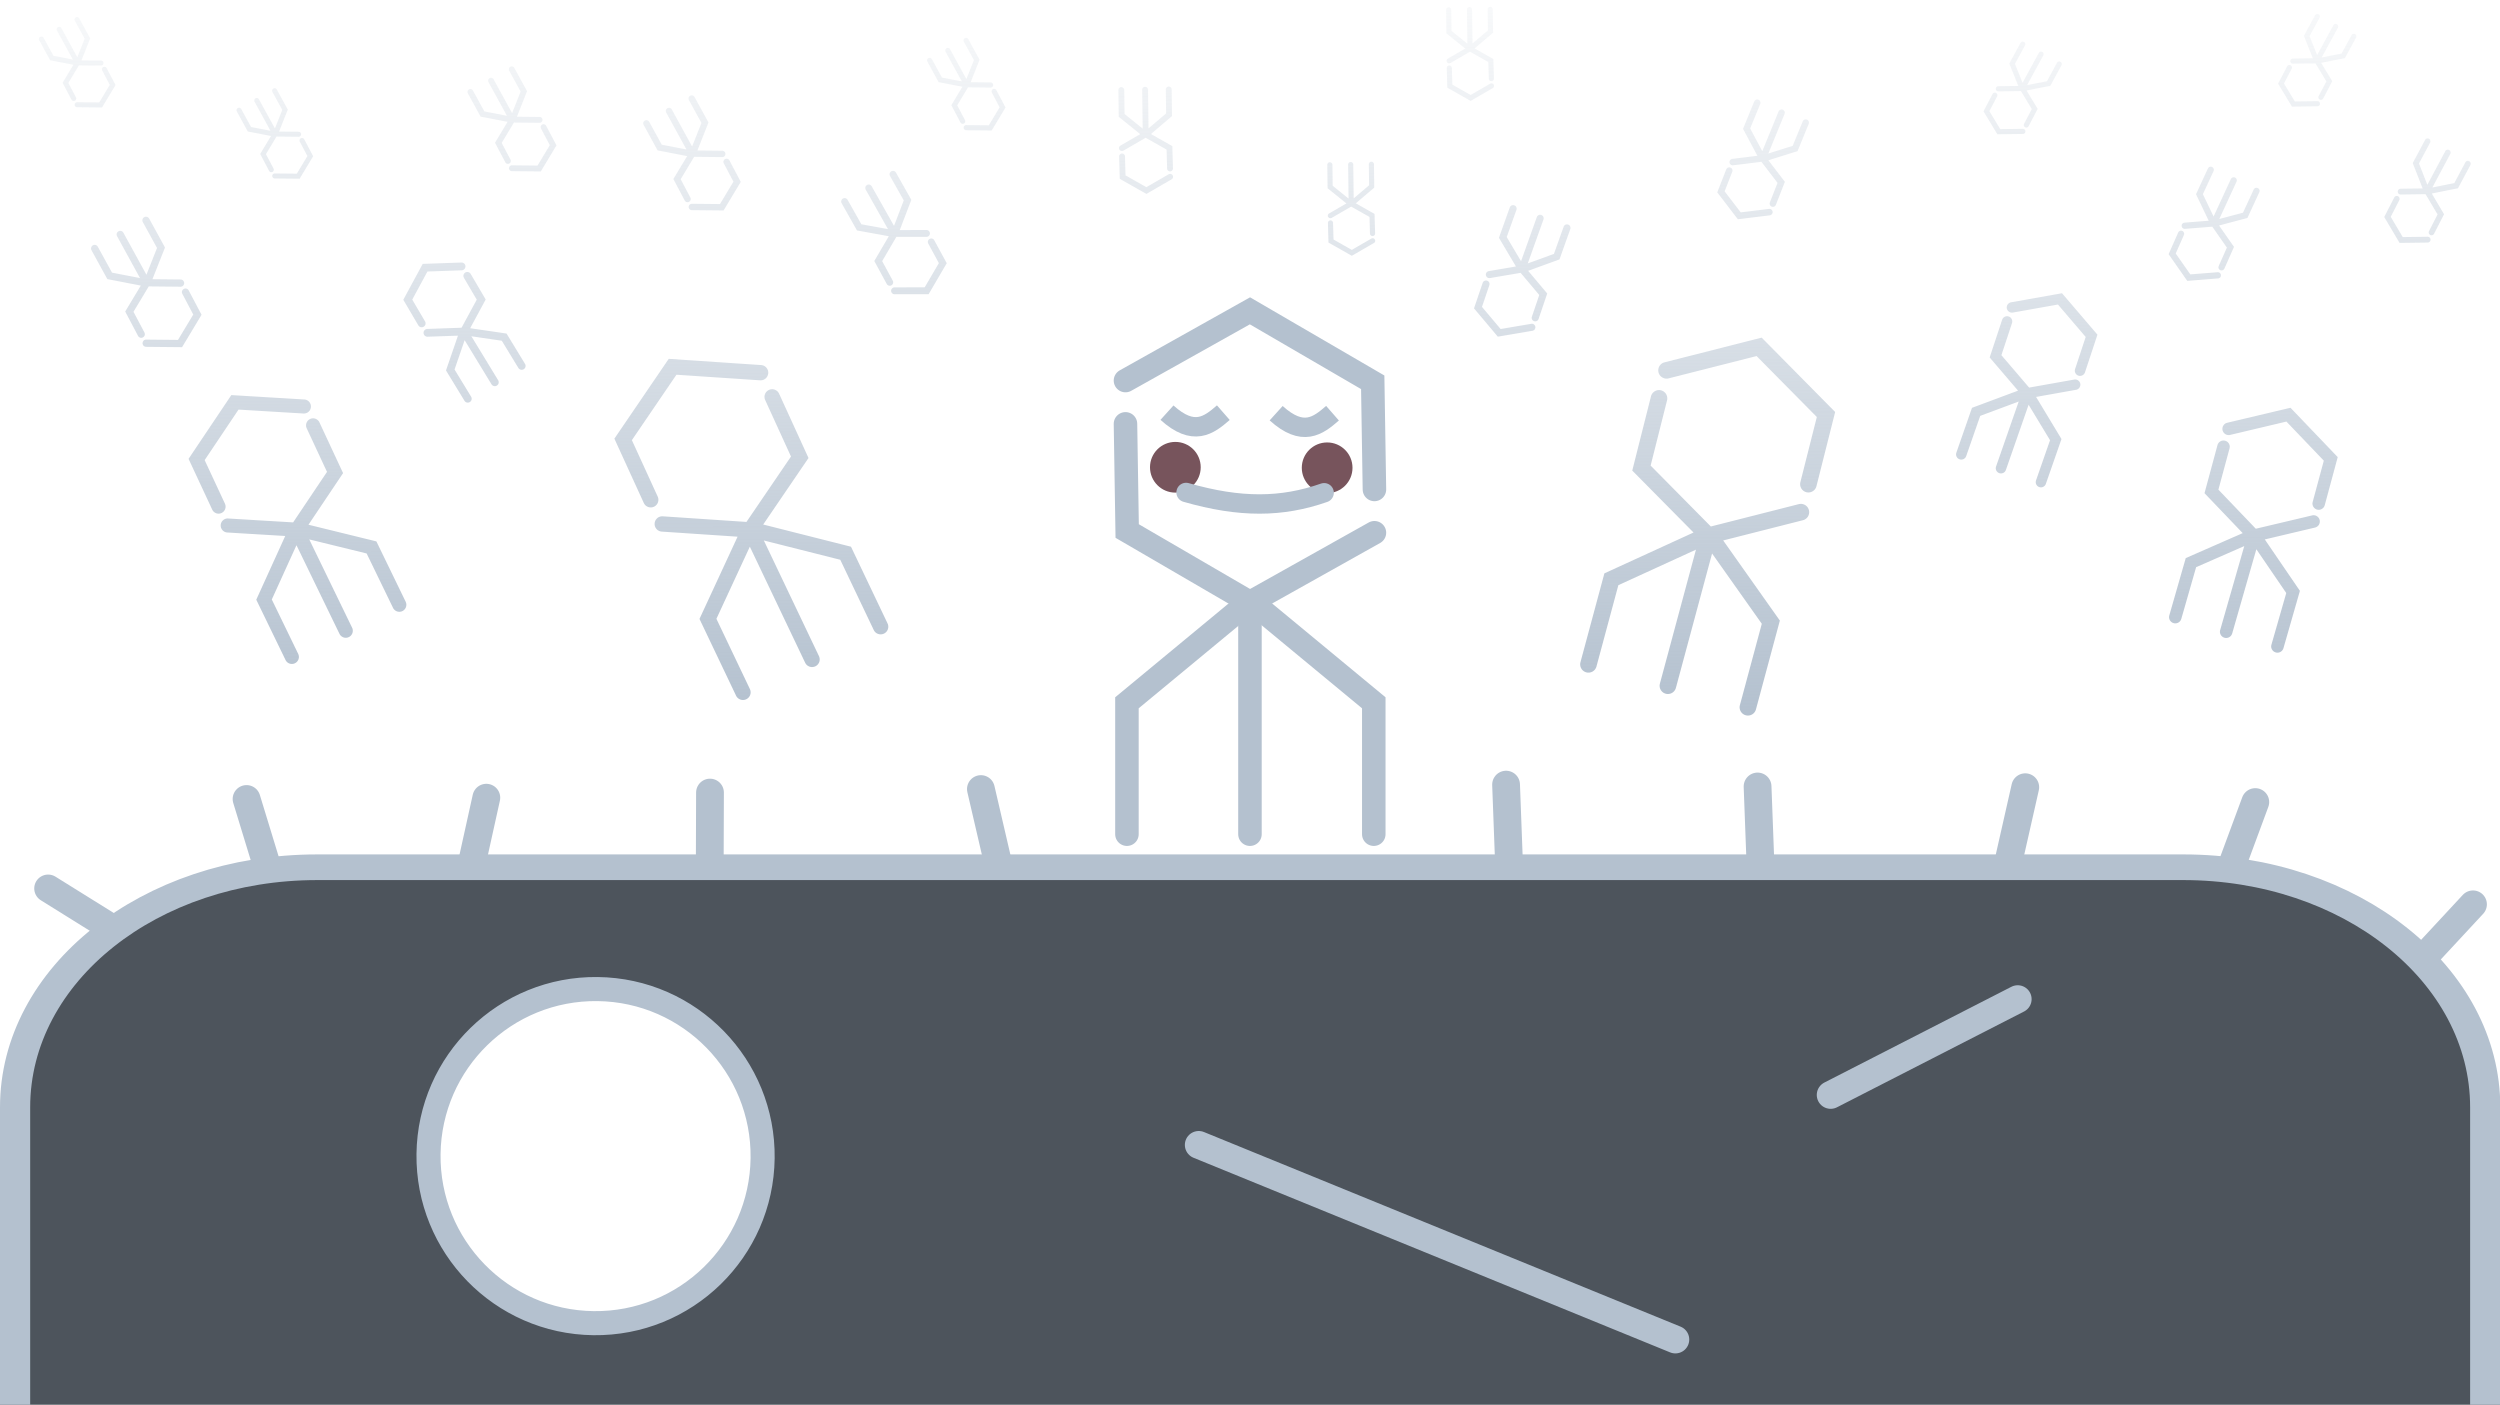 <?xml version="1.0" encoding="UTF-8" standalone="no"?>
<!-- Created with Inkscape (http://www.inkscape.org/) -->

<svg
   width="420"
   height="236"
   viewBox="0 0 111.125 62.442"
   version="1.1"
   id="svg5"
   xmlns:xlink="http://www.w3.org/1999/xlink"
   xmlns="http://www.w3.org/2000/svg"
   xmlns:svg="http://www.w3.org/2000/svg">
  <defs
     id="defs2">
    <linearGradient
       id="linearGradient21246">
      <stop
         style="stop-color:#b4c1cf;stop-opacity:1;"
         offset="0"
         id="stop21242" />
      <stop
         style="stop-color:#b4c1cf;stop-opacity:0.1"
         offset="1"
         id="stop21244" />
    </linearGradient>
    <linearGradient
       id="linearGradient2640">
      <stop
         style="stop-color:#151b23;stop-opacity:0.9"
         offset="0"
         id="stop2636" />
      <stop
         style="stop-color:#151b23;stop-opacity:0"
         offset="1"
         id="stop2638" />
    </linearGradient>
    <clipPath
       clipPathUnits="userSpaceOnUse"
       id="clipPath25958">
      <rect
         style="fill:#000000;fill-opacity:1;stroke:none;stroke-width:1.764;stroke-linecap:round;stroke-linejoin:round;stroke-miterlimit:4;stroke-dasharray:none;stroke-opacity:1"
         id="rect25960"
         width="111.125"
         height="29.573"
         x="0"
         y="32.869"
         rx="0"
         ry="0" />
    </clipPath>
    <linearGradient
       xlink:href="#linearGradient2640"
       id="linearGradient2642"
       x1="51.973"
       y1="-53.443"
       x2="51.973"
       y2="-15.986"
       gradientUnits="userSpaceOnUse"
       gradientTransform="matrix(0.934,0,0,0.844,5.901,45.433)" />
    <clipPath
       clipPathUnits="userSpaceOnUse"
       id="clipPath1431">
      <ellipse
         style="display:none;fill:#151b23;fill-opacity:1;stroke:none;stroke-width:1.07;stroke-linecap:round;stroke-miterlimit:4;stroke-dasharray:none;stroke-opacity:1"
         id="circle1433"
         cx="40.585"
         cy="49.245"
         transform="matrix(1,0.015,-0.011,1,0,0)"
         rx="7.398"
         ry="8.699" />
    </clipPath>
    <clipPath
       clipPathUnits="userSpaceOnUse"
       id="clipPath2307">
      <ellipse
         style="display:none;fill:#ff2a2a;fill-opacity:1;stroke:none;stroke-width:1.07;stroke-linecap:round;stroke-miterlimit:4;stroke-dasharray:none;stroke-opacity:1"
         id="circle2309"
         cx="28.291"
         cy="49.303"
         transform="matrix(1,0.015,-0.011,1,0,0)"
         rx="7.138"
         ry="8.393"
         d="m 35.43,49.303 a 7.138,8.393 0 0 1 -7.138,8.393 7.138,8.393 0 0 1 -7.138,-8.393 7.138,8.393 0 0 1 7.138,-8.393 7.138,8.393 0 0 1 7.138,8.393 z" />
    </clipPath>
    <clipPath
       clipPathUnits="userSpaceOnUse"
       id="clipath_lpe_path-effect2639">
      <ellipse
         style="display:block;fill:#ff2a2a;fill-opacity:1;stroke:none;stroke-width:1.07;stroke-linecap:round;stroke-miterlimit:4;stroke-dasharray:none;stroke-opacity:1"
         id="ellipse2641"
         cx="28.291"
         cy="49.303"
         transform="matrix(1,0.015,-0.011,1,0,0)"
         rx="7.138"
         ry="8.393" />
    </clipPath>
    <linearGradient
       xlink:href="#linearGradient21246"
       id="linearGradient21248"
       x1="91.734"
       y1="-107.199"
       x2="90.189"
       y2="27.076"
       gradientUnits="userSpaceOnUse" />
  </defs>
  <g
     id="g2994"
     transform="matrix(0.894,0.242,-0.242,0.894,40.389,-3.65)"
     style="stroke:#b4c1cf;fill:none" />
  <g
     id="g3318"
     transform="matrix(0.447,0.156,-0.156,0.447,73.005,2.192)"
     style="stroke:#b4c1cf;stroke-width:0.978;fill:none" />
  <g
     id="g4461"
     transform="matrix(0.573,0.165,-0.165,0.573,77.599,5.8)"
     style="stroke:#b4c1cf;stroke-width:0.932;fill:none">
    <g
       id="g24076" />
  </g>
  <g
     id="g6259"
     transform="matrix(-0.226,-0.126,0.123,-0.231,115.704,18.476)"
     style="fill:none;stroke:#b4c1cf;stroke-width:0.978" />
  <g
     id="g40963"
     transform="matrix(-0.302,-0.108,0.108,-0.302,79.153,22.422)"
     style="fill:none;stroke:#b4c1cf;stroke-width:0.978" />
  <g
     id="g24542"
     transform="matrix(-0.205,-0.112,0.112,-0.205,110.077,11.548)"
     style="fill:none;stroke:#b4c1cf;stroke-width:0.978" />
  <g
     id="g6271"
     transform="matrix(-0.256,-0.119,0.119,-0.256,107.676,20.056)"
     style="fill:none;stroke:#b4c1cf;stroke-width:0.978" />
  <g
     id="g6309"
     transform="matrix(-0.205,-0.112,0.112,-0.205,96.978,12.76)"
     style="fill:none;stroke:#b4c1cf;stroke-width:0.978" />
  <g
     id="g6321"
     transform="matrix(-0.266,0.003,-0.003,-0.266,62.886,10.751)"
     style="fill:none;stroke:#b4c1cf;stroke-width:0.978" />
  <g
     id="g6473"
     transform="matrix(-0.233,0.003,-0.003,-0.233,70.538,13.246)"
     style="fill:none;stroke:#b4c1cf;stroke-width:0.978" />
  <g
     id="g41055"
     transform="matrix(-0.272,-0.112,0.112,-0.272,88.452,17.111)"
     style="fill:none;stroke:#b4c1cf;stroke-width:0.978" />
  <g
     id="g4509"
     transform="matrix(-0.603,0.292,0.292,0.603,34.73,-0.822)"
     style="stroke:#b4c1cf;stroke-width:0.932" />
  <g
     id="g24554"
     transform="matrix(0.2,-0.109,-0.109,-0.2,-3.478,11.298)"
     style="stroke:#b4c1cf;stroke-width:0.978" />
  <g
     id="g6131"
     transform="matrix(0.288,-0.157,-0.157,-0.288,-3.471,24.882)"
     style="stroke:#b4c1cf;stroke-width:0.978" />
  <g
     id="g6143"
     transform="matrix(0.232,-0.127,-0.127,-0.232,14.736,15.233)"
     style="stroke:#b4c1cf;stroke-width:0.978" />
  <g
     id="g6155"
     transform="matrix(0.271,-0.153,-0.153,-0.271,30.429,22.209)"
     style="stroke:#b4c1cf;stroke-width:0.978" />
  <g
     id="g6333"
     transform="matrix(-0.773,0.367,0.367,0.773,61.087,-7.31)"
     style="stroke:#b4c1cf" />
  <g
     id="g6437"
     transform="matrix(-0.303,0.184,0.184,0.303,30.729,0.81)"
     style="stroke:#b4c1cf;stroke-width:0.978" />
  <g
     id="g17295"
     transform="matrix(0.254,-0.139,-0.139,-0.254,21.966,17.717)"
     style="fill:none;stroke:#b4c1cf;stroke-width:0.978" />
  <g
     id="g40871"
     transform="matrix(0.205,-0.112,-0.112,-0.205,35.885,12.529)"
     style="fill:none;stroke:#b4c1cf;stroke-width:0.978" />
  <g
     id="g2202"
     transform="matrix(0.2,-0.109,-0.109,-0.2,5.303,14.475)"
     style="stroke:#b4c1cf;stroke-width:0.978" />
  <g
     id="g917">
    <path
       id="path4065"
       style="fill:#4d545c;fill-opacity:1;stroke:none;stroke-width:2.302;stroke-linecap:round;stroke-linejoin:round;stroke-opacity:1"
       d="M 14.831,38.592 C 6.614,38.592 0,44.325 0,51.445 V 62.442 H 111.125 V 51.445 c 0,-7.121 -6.614,-12.853 -14.831,-12.853 z m 11.688,5.298 a 7.426,7.426 0 0 1 0.431,0.018 7.426,7.426 0 0 1 0.43,0.043 7.426,7.426 0 0 1 0.426,0.068 7.426,7.426 0 0 1 0.422,0.092 7.426,7.426 0 0 1 0.415,0.117 7.426,7.426 0 0 1 0.408,0.141 7.426,7.426 0 0 1 0.399,0.164 7.426,7.426 0 0 1 0.389,0.188 7.426,7.426 0 0 1 0.378,0.21 7.426,7.426 0 0 1 0.365,0.232 7.426,7.426 0 0 1 0.351,0.252 7.426,7.426 0 0 1 0.335,0.272 7.426,7.426 0 0 1 0.319,0.291 7.426,7.426 0 0 1 0.302,0.309 7.426,7.426 0 0 1 0.283,0.327 7.426,7.426 0 0 1 0.264,0.342 7.426,7.426 0 0 1 0.243,0.357 7.426,7.426 0 0 1 0.222,0.371 7.426,7.426 0 0 1 0.201,0.382 7.426,7.426 0 0 1 0.177,0.394 7.426,7.426 0 0 1 0.155,0.404 7.426,7.426 0 0 1 0.131,0.412 7.426,7.426 0 0 1 0.106,0.419 7.426,7.426 0 0 1 0.082,0.424 7.426,7.426 0 0 1 0.057,0.428 7.426,7.426 0 0 1 0.033,0.431 7.426,7.426 0 0 1 0.007,0.432 7.426,7.426 0 0 1 -0.129,1.288 7.426,7.426 0 0 1 -0.351,1.246 7.426,7.426 0 0 1 -0.562,1.166 7.426,7.426 0 0 1 -0.756,1.051 7.426,7.426 0 0 1 -0.927,0.904 7.426,7.426 0 0 1 -1.07,0.729 7.426,7.426 0 0 1 -1.18,0.532 7.426,7.426 0 0 1 -1.254,0.319 7.426,7.426 0 0 1 -1.291,0.097 7.426,7.426 0 0 1 -1.288,-0.129 7.426,7.426 0 0 1 -1.246,-0.351 7.426,7.426 0 0 1 -1.166,-0.562 7.426,7.426 0 0 1 -1.051,-0.756 7.426,7.426 0 0 1 -0.903,-0.927 7.426,7.426 0 0 1 -0.729,-1.07 7.426,7.426 0 0 1 -0.532,-1.18 7.426,7.426 0 0 1 -0.319,-1.255 7.426,7.426 0 0 1 -0.096,-1.291 7.426,7.426 0 0 1 0.129,-1.288 7.426,7.426 0 0 1 0.351,-1.246 7.426,7.426 0 0 1 0.562,-1.166 7.426,7.426 0 0 1 0.756,-1.051 7.426,7.426 0 0 1 0.927,-0.904 7.426,7.426 0 0 1 1.07,-0.729 7.426,7.426 0 0 1 1.18,-0.532 7.426,7.426 0 0 1 1.254,-0.319 7.426,7.426 0 0 1 1.291,-0.097 z" />
    <path
       style="fill:none;stroke:#b4c1cf;stroke-width:1.235;stroke-linecap:round;stroke-linejoin:miter;stroke-miterlimit:4;stroke-dasharray:none;stroke-opacity:1"
       d="m 10.959,35.515 0.836,2.737"
       id="path4286" />
    <circle
       style="fill:none;fill-opacity:1;stroke:#b4c1cf;stroke-width:1.07;stroke-linecap:round;stroke-miterlimit:4;stroke-dasharray:none;stroke-opacity:1"
       id="circle6645"
       cx="27.122"
       cy="51.05"
       transform="rotate(0.726)"
       r="7.426" />
    <path
       style="fill:none;stroke:#b4c1cf;stroke-width:1.235;stroke-linecap:round;stroke-linejoin:miter;stroke-miterlimit:4;stroke-dasharray:none;stroke-opacity:1"
       d="m 53.284,50.891 21.186,8.651"
       id="path11306" />
    <path
       style="fill:none;stroke:#b4c1cf;stroke-width:1.235;stroke-linecap:round;stroke-linejoin:miter;stroke-miterlimit:4;stroke-dasharray:none;stroke-opacity:1"
       d="m 81.373,48.67 8.315,-4.258"
       id="path11421" />
    <path
       style="fill:none;stroke:#b4c1cf;stroke-width:1.235;stroke-linecap:round;stroke-linejoin:miter;stroke-miterlimit:4;stroke-dasharray:none;stroke-opacity:1"
       d="m 21.617,35.458 -0.618,2.795"
       id="path13845" />
    <path
       style="fill:none;stroke:#b4c1cf;stroke-width:1.235;stroke-linecap:round;stroke-linejoin:miter;stroke-miterlimit:4;stroke-dasharray:none;stroke-opacity:1"
       d="m 2.139,39.492 2.742,1.708"
       id="path13847" />
    <path
       style="fill:none;stroke:#b4c1cf;stroke-width:1.235;stroke-linecap:round;stroke-linejoin:miter;stroke-miterlimit:4;stroke-dasharray:none;stroke-opacity:1"
       d="m 31.559,35.23 -0.01,3.023"
       id="path13849" />
    <path
       style="fill:none;stroke:#b4c1cf;stroke-width:1.235;stroke-linecap:round;stroke-linejoin:miter;stroke-miterlimit:4;stroke-dasharray:none;stroke-opacity:1"
       d="m 43.601,35.074 0.738,3.179"
       id="path13851" />
    <path
       style="fill:none;stroke:#b4c1cf;stroke-width:1.235;stroke-linecap:round;stroke-linejoin:miter;stroke-miterlimit:4;stroke-dasharray:none;stroke-opacity:1"
       d="m 66.945,34.877 0.123,3.296"
       id="path13853" />
    <path
       style="fill:none;stroke:#b4c1cf;stroke-width:1.235;stroke-linecap:round;stroke-linejoin:miter;stroke-miterlimit:4;stroke-dasharray:none;stroke-opacity:1"
       d="m 78.124,34.959 0.123,3.294"
       id="path13855" />
    <path
       style="fill:none;stroke:#b4c1cf;stroke-width:1.235;stroke-linecap:round;stroke-linejoin:miter;stroke-miterlimit:4;stroke-dasharray:none;stroke-opacity:1"
       d="m 100.248,35.652 -1.01,2.73"
       id="path13857" />
    <path
       style="fill:none;stroke:#b4c1cf;stroke-width:1.235;stroke-linecap:round;stroke-linejoin:miter;stroke-miterlimit:4;stroke-dasharray:none;stroke-opacity:1"
       d="m 90.023,34.992 -0.738,3.261"
       id="path13859" />
    <path
       style="fill:none;stroke:#b4c1cf;stroke-width:1.235;stroke-linecap:round;stroke-linejoin:miter;stroke-miterlimit:4;stroke-dasharray:none;stroke-opacity:1"
       d="m 109.925,40.198 -2.025,2.182"
       id="path13861" />
    <g
       id="g2900"
       transform="matrix(-0.233,0.003,-0.003,-0.233,75.829,6.367)"
       style="fill:none;stroke:#b4c1cf;stroke-width:0.978">
      <path
         id="path2898"
         style="color:#000000;fill:url(#linearGradient21248);stroke:none;stroke-linecap:round;-inkscape-stroke:none;fill-opacity:1"
         d="m 44.801,18.084 a 0.489,0.489 0 0 0 -0.359,0.109 l -4.111,3.41 V 26.062 a 0.489,0.489 0 0 0 0.488,0.49 0.489,0.489 0 0 0 0.49,-0.49 v -4 l 3.758,-3.115 a 0.489,0.489 0 0 0 0.064,-0.689 0.489,0.489 0 0 0 -0.33,-0.174 z m 0.322,0.109 a 0.489,0.489 0 0 0 -0.689,0.064 0.489,0.489 0 0 0 0.064,0.689 l 3.758,3.115 v 4 a 0.489,0.489 0 0 0 0.49,0.49 0.489,0.489 0 0 0 0.488,-0.49 v -4.459 z m -4.359,-5.828 a 0.489,0.489 0 0 0 -0.482,0.496 l 0.061,3.727 4.422,2.58 4.242,-2.383 a 0.489,0.489 0 0 0 0.188,-0.666 0.489,0.489 0 0 0 -0.666,-0.186 L 44.773,18.041 41.311,16.021 41.26,12.846 A 0.489,0.489 0 0 0 40.764,12.365 Z M 44.773,8.654 40.531,11.035 a 0.489,0.489 0 0 0 -0.188,0.666 0.489,0.489 0 0 0 0.666,0.188 l 3.754,-2.107 3.463,2.02 0.051,3.174 a 0.489,0.489 0 0 0 0.496,0.482 0.489,0.489 0 0 0 0.482,-0.498 l -0.059,-3.725 z m -0.004,9.691 a 0.489,0.489 0 0 0 -0.49,0.488 V 26.062 a 0.489,0.489 0 0 0 0.49,0.49 0.489,0.489 0 0 0 0.488,-0.49 V 18.834 A 0.489,0.489 0 0 0 44.77,18.346 Z M 272.628,4.836 a 0.478,0.478 0 0 1 0.36,-0.07 l 5.111,1.057 2.044,3.847 a 0.478,0.478 0 0 1 -0.197,0.647 0.478,0.478 0 0 1 -0.648,-0.198 l -1.834,-3.451 -4.67,-0.965 a 0.478,0.478 0 0 1 -0.372,-0.565 0.478,0.478 0 0 1 0.205,-0.301 z m -0.228,0.242 a 0.478,0.478 0 0 1 0.624,-0.26 0.478,0.478 0 0 1 0.261,0.624 l -1.814,4.411 1.834,3.451 a 0.478,0.478 0 0 1 -0.198,0.648 0.478,0.478 0 0 1 -0.646,-0.199 l -2.044,-3.847 z m 1.089,-7.027 a 0.478,0.478 0 0 1 0.644,0.207 l 1.656,3.243 -2.632,4.253 -4.753,-0.111 a 0.478,0.478 0 0 1 -0.467,-0.489 0.478,0.478 0 0 1 0.49,-0.465 l 4.205,0.097 2.062,-3.33 -1.412,-2.763 a 0.478,0.478 0 0 1 0.208,-0.642 z m -5.161,-1.363 4.752,0.109 a 0.478,0.478 0 0 1 0.467,0.489 0.478,0.478 0 0 1 -0.489,0.467 l -4.205,-0.097 -2.062,3.33 1.411,2.762 a 0.478,0.478 0 0 1 -0.207,0.644 0.478,0.478 0 0 1 -0.645,-0.209 l -1.657,-3.24 z m 4.447,8.36 a 0.478,0.478 0 0 1 0.647,0.197 l 3.314,6.237 a 0.478,0.478 0 0 1 -0.198,0.648 0.478,0.478 0 0 1 -0.646,-0.199 L 272.577,5.693 A 0.478,0.478 0 0 1 272.775,5.048 Z m -132.168,7.479 a 0.489,0.489 0 0 1 0.369,-0.072 l 5.231,1.082 2.092,3.938 a 0.489,0.489 0 0 1 -0.201,0.662 0.489,0.489 0 0 1 -0.663,-0.203 l -1.877,-3.532 -4.78,-0.988 a 0.489,0.489 0 0 1 -0.38,-0.579 0.489,0.489 0 0 1 0.21,-0.308 z m -0.233,0.248 a 0.489,0.489 0 0 1 0.639,-0.267 0.489,0.489 0 0 1 0.267,0.639 l -1.857,4.514 1.877,3.532 a 0.489,0.489 0 0 1 -0.203,0.663 0.489,0.489 0 0 1 -0.661,-0.204 l -2.092,-3.938 z m 1.115,-7.192 a 0.489,0.489 0 0 1 0.659,0.212 l 1.695,3.319 -2.694,4.353 -4.864,-0.113 a 0.489,0.489 0 0 1 -0.478,-0.5 0.489,0.489 0 0 1 0.501,-0.476 l 4.304,0.099 2.11,-3.408 -1.445,-2.828 a 0.489,0.489 0 0 1 0.213,-0.657 z m -5.282,-1.395 4.863,0.112 a 0.489,0.489 0 0 1 0.478,0.5 0.489,0.489 0 0 1 -0.5,0.478 l -4.304,-0.099 -2.11,3.408 1.445,2.827 a 0.489,0.489 0 0 1 -0.212,0.659 0.489,0.489 0 0 1 -0.66,-0.213 l -1.696,-3.317 z m 4.551,8.556 a 0.489,0.489 0 0 1 0.662,0.201 l 3.392,6.383 a 0.489,0.489 0 0 1 -0.203,0.663 0.489,0.489 0 0 1 -0.661,-0.204 l -3.392,-6.383 a 0.489,0.489 0 0 1 0.202,-0.66 z m 52.26,-12.786 a 0.608,0.608 0 0 1 0.458,-0.09 l 6.504,1.345 2.602,4.896 a 0.608,0.608 0 0 1 -0.25,0.823 0.608,0.608 0 0 1 -0.824,-0.252 l -2.334,-4.392 -5.944,-1.228 a 0.608,0.608 0 0 1 -0.473,-0.719 0.608,0.608 0 0 1 0.261,-0.383 z m -0.29,0.308 a 0.608,0.608 0 0 1 0.795,-0.332 0.608,0.608 0 0 1 0.332,0.795 l -2.308,5.613 2.334,4.392 a 0.608,0.608 0 0 1 -0.252,0.824 0.608,0.608 0 0 1 -0.822,-0.253 l -2.602,-4.896 z m 1.386,-8.943 a 0.608,0.608 0 0 1 0.819,0.263 l 2.108,4.127 -3.35,5.413 -6.048,-0.141 a 0.608,0.608 0 0 1 -0.594,-0.622 0.608,0.608 0 0 1 0.623,-0.592 l 5.351,0.124 2.624,-4.238 -1.797,-3.517 a 0.608,0.608 0 0 1 0.264,-0.817 z m -6.568,-1.735 6.047,0.139 a 0.608,0.608 0 0 1 0.594,0.622 0.608,0.608 0 0 1 -0.622,0.594 l -5.351,-0.124 -2.624,4.238 1.796,3.514 a 0.608,0.608 0 0 1 -0.263,0.819 0.608,0.608 0 0 1 -0.82,-0.265 L 184.193,-4.998 Z m 5.659,10.639 a 0.608,0.608 0 0 1 0.823,0.25 l 4.218,7.937 a 0.608,0.608 0 0 1 -0.252,0.824 0.608,0.608 0 0 1 -0.822,-0.253 l -4.218,-7.937 a 0.608,0.608 0 0 1 0.251,-0.821 z M 237.807,-32.211 a 0.743,0.743 0 0 1 -0.554,0.135 l -8.011,-1.279 -3.448,-5.829 a 0.743,0.743 0 0 1 0.259,-1.018 0.743,0.743 0 0 1 1.02,0.262 l 3.093,5.229 7.321,1.167 a 0.743,0.743 0 0 1 0.617,0.851 0.743,0.743 0 0 1 -0.297,0.482 z m 0.337,-0.392 a 0.743,0.743 0 0 1 -0.951,0.449 0.743,0.743 0 0 1 -0.449,-0.951 l 2.504,-6.978 -3.093,-5.229 a 0.743,0.743 0 0 1 0.262,-1.02 0.743,0.743 0 0 1 1.017,0.263 l 3.448,5.829 z m -1.192,10.989 a 0.743,0.743 0 0 1 -1.014,-0.276 l -2.802,-4.918 3.786,-6.792 7.388,-0.165 a 0.743,0.743 0 0 1 0.76,0.726 0.743,0.743 0 0 1 -0.727,0.758 l -6.537,0.148 -2.965,5.318 2.389,4.191 a 0.743,0.743 0 0 1 -0.277,1.012 z m 8.111,1.751 -7.386,0.168 a 0.743,0.743 0 0 1 -0.76,-0.726 0.743,0.743 0 0 1 0.726,-0.76 l 6.537,-0.148 2.965,-5.318 -2.388,-4.188 a 0.743,0.743 0 0 1 0.276,-1.014 0.743,0.743 0 0 1 1.016,0.278 l 2.803,4.914 z m -7.498,-12.666 a 0.743,0.743 0 0 1 -1.018,-0.259 l -5.589,-9.449 a 0.743,0.743 0 0 1 0.262,-1.02 0.743,0.743 0 0 1 1.017,0.263 l 5.589,9.449 a 0.743,0.743 0 0 1 -0.261,1.016 z m -53.599,-37.467 a 1.46,1.46 0 0 1 -1.108,0.148 l -18.792,-5.011 -6.785,-14.721 a 1.46,1.46 0 0 1 0.709,-1.937 1.46,1.46 0 0 1 1.94,0.716 l 6.212,13.477 17.466,4.651 a 1.46,1.46 0 0 1 1.037,1.788 1.46,1.46 0 0 1 -0.679,0.889 z m -0.059,0.027 a 1.46,1.46 0 0 1 -1.118,-0.061 1.46,1.46 0 0 1 -0.686,-1.95 l 7.809,-16.301 -6.212,-13.477 a 1.46,1.46 0 0 1 0.716,-1.94 1.46,1.46 0 0 1 1.94,0.716 l 6.785,14.721 -8.403,17.546 a 1.46,1.46 0 0 1 -0.832,0.747 z m -4.583,25.218 a 1.46,1.46 0 0 1 -1.923,-0.748 l -5.45,-12.337 10.564,-15.084 17.604,1.406 a 1.46,1.46 0 0 1 1.342,1.576 1.46,1.46 0 0 1 -1.569,1.339 l -15.95,-1.276 -8.653,12.364 4.782,10.837 a 1.46,1.46 0 0 1 -0.748,1.923 z m 19.044,6.173 -17.607,-1.412 a 1.46,1.46 0 0 1 -1.339,-1.569 1.46,1.46 0 0 1 1.569,-1.339 l 15.947,1.27 8.659,-12.367 -4.785,-10.827 a 1.46,1.46 0 0 1 0.745,-1.93 1.46,1.46 0 0 1 1.923,0.748 l 5.45,12.337 z m -14.876,-32.258 a 1.46,1.46 0 0 1 -1.94,-0.716 l -11.107,-24.096 a 1.46,1.46 0 0 1 0.716,-1.94 1.46,1.46 0 0 1 1.934,0.719 l 11.107,24.096 a 1.46,1.46 0 0 1 -0.709,1.937 z m -28.843,55.026 a 0.654,0.654 0 0 1 0.491,-0.102 l 7.005,1.362 2.859,5.227 a 0.654,0.654 0 0 1 -0.258,0.888 0.654,0.654 0 0 1 -0.889,-0.26 l -2.564,-4.689 -6.402,-1.243 a 0.654,0.654 0 0 1 -0.518,-0.767 0.654,0.654 0 0 1 0.275,-0.415 z m -0.308,0.335 a 0.654,0.654 0 0 1 0.849,-0.366 0.654,0.654 0 0 1 0.366,0.849 l -2.408,6.061 2.564,4.689 a 0.654,0.654 0 0 1 -0.26,0.889 0.654,0.654 0 0 1 -0.887,-0.262 l -2.859,-5.227 z m 1.374,-9.626 a 0.654,0.654 0 0 1 0.884,0.272 l 2.318,4.407 -3.529,5.859 -6.5,-0.073 a 0.654,0.654 0 0 1 -0.647,-0.66 0.654,0.654 0 0 1 0.662,-0.644 l 5.751,0.064 2.764,-4.587 -1.976,-3.755 a 0.654,0.654 0 0 1 0.273,-0.881 z m -7.079,-1.779 6.499,0.071 a 0.654,0.654 0 0 1 0.647,0.66 0.654,0.654 0 0 1 -0.66,0.647 l -5.751,-0.064 -2.764,4.587 1.975,3.753 a 0.654,0.654 0 0 1 -0.272,0.884 0.654,0.654 0 0 1 -0.885,-0.275 l -2.319,-4.404 z m 6.218,11.358 a 0.654,0.654 0 0 1 0.888,0.258 l 4.634,8.473 a 0.654,0.654 0 0 1 -0.26,0.889 0.654,0.654 0 0 1 -0.887,-0.262 l -4.634,-8.473 a 0.654,0.654 0 0 1 0.259,-0.885 z m 72.45,22.465 a 0.555,0.555 0 0 1 0.418,-0.082 l 5.934,1.227 2.374,4.467 a 0.555,0.555 0 0 1 -0.228,0.751 0.555,0.555 0 0 1 -0.752,-0.23 l -2.129,-4.007 -5.422,-1.12 a 0.555,0.555 0 0 1 -0.432,-0.656 0.555,0.555 0 0 1 0.238,-0.35 z m -0.265,0.281 a 0.555,0.555 0 0 1 0.725,-0.302 0.555,0.555 0 0 1 0.302,0.725 l -2.106,5.121 2.129,4.007 a 0.555,0.555 0 0 1 -0.23,0.752 0.555,0.555 0 0 1 -0.75,-0.231 l -2.374,-4.467 z m 1.264,-8.159 a 0.555,0.555 0 0 1 0.747,0.24 l 1.923,3.765 -3.056,4.938 -5.518,-0.129 a 0.555,0.555 0 0 1 -0.542,-0.567 0.555,0.555 0 0 1 0.568,-0.54 l 4.882,0.113 2.394,-3.866 -1.64,-3.208 a 0.555,0.555 0 0 1 0.241,-0.745 z m -5.992,-1.583 5.517,0.127 a 0.555,0.555 0 0 1 0.542,0.567 0.555,0.555 0 0 1 -0.567,0.542 l -4.882,-0.113 -2.394,3.866 1.639,3.206 a 0.555,0.555 0 0 1 -0.24,0.747 0.555,0.555 0 0 1 -0.748,-0.242 l -1.924,-3.762 z m 5.163,9.706 a 0.555,0.555 0 0 1 0.751,0.228 l 3.848,7.241 a 0.555,0.555 0 0 1 -0.23,0.752 0.555,0.555 0 0 1 -0.75,-0.231 l -3.848,-7.241 a 0.555,0.555 0 0 1 0.229,-0.749 z M 297.368,-23.41 a 0.689,0.689 0 0 1 0.519,-0.102 l 7.369,1.524 2.948,5.547 a 0.689,0.689 0 0 1 -0.283,0.933 0.689,0.689 0 0 1 -0.934,-0.286 l -2.644,-4.976 -6.734,-1.391 a 0.689,0.689 0 0 1 -0.536,-0.815 0.689,0.689 0 0 1 0.296,-0.434 z m -0.329,0.349 a 0.689,0.689 0 0 1 0.9,-0.376 0.689,0.689 0 0 1 0.376,0.9 l -2.615,6.36 2.644,4.976 a 0.689,0.689 0 0 1 -0.286,0.934 0.689,0.689 0 0 1 -0.932,-0.287 l -2.948,-5.547 z m 1.57,-10.132 a 0.689,0.689 0 0 1 0.928,0.298 l 2.388,4.676 -3.795,6.133 -6.853,-0.16 a 0.689,0.689 0 0 1 -0.674,-0.705 0.689,0.689 0 0 1 0.706,-0.671 l 6.063,0.14 2.973,-4.802 -2.036,-3.984 a 0.689,0.689 0 0 1 0.3,-0.926 z m -7.441,-1.966 6.851,0.157 a 0.689,0.689 0 0 1 0.674,0.705 0.689,0.689 0 0 1 -0.705,0.674 l -6.063,-0.14 -2.973,4.802 2.035,3.982 a 0.689,0.689 0 0 1 -0.298,0.928 0.689,0.689 0 0 1 -0.929,-0.301 l -2.389,-4.672 z m 6.412,12.054 a 0.689,0.689 0 0 1 0.933,0.283 l 4.779,8.992 a 0.689,0.689 0 0 1 -0.286,0.934 0.689,0.689 0 0 1 -0.932,-0.287 l -4.779,-8.992 a 0.689,0.689 0 0 1 0.285,-0.93 z m 12.564,42.009 a 0.478,0.478 0 0 1 0.36,-0.07 l 5.111,1.057 2.044,3.847 a 0.478,0.478 0 0 1 -0.197,0.647 0.478,0.478 0 0 1 -0.648,-0.198 l -1.834,-3.451 -4.67,-0.965 a 0.478,0.478 0 0 1 -0.372,-0.565 0.478,0.478 0 0 1 0.205,-0.301 z m -0.228,0.242 a 0.478,0.478 0 0 1 0.624,-0.26 0.478,0.478 0 0 1 0.261,0.624 l -1.814,4.411 1.834,3.451 a 0.478,0.478 0 0 1 -0.198,0.648 0.478,0.478 0 0 1 -0.646,-0.199 L 307.933,23.973 Z m 1.089,-7.027 a 0.478,0.478 0 0 1 0.644,0.207 l 1.656,3.243 -2.632,4.253 -4.753,-0.111 a 0.478,0.478 0 0 1 -0.467,-0.489 0.478,0.478 0 0 1 0.49,-0.465 l 4.205,0.097 2.062,-3.33 -1.412,-2.763 a 0.478,0.478 0 0 1 0.208,-0.642 z m -5.161,-1.363 4.752,0.109 a 0.478,0.478 0 0 1 0.467,0.489 0.478,0.478 0 0 1 -0.489,0.467 l -4.205,-0.097 -2.062,3.33 1.411,2.762 a 0.478,0.478 0 0 1 -0.207,0.644 0.478,0.478 0 0 1 -0.645,-0.209 l -1.657,-3.24 z m 4.447,8.36 a 0.478,0.478 0 0 1 0.647,0.197 l 3.314,6.237 a 0.478,0.478 0 0 1 -0.198,0.648 0.478,0.478 0 0 1 -0.646,-0.199 l -3.314,-6.237 a 0.478,0.478 0 0 1 0.197,-0.645 z m -39.86,-88.092 a 1.34,1.34 0 0 1 -1.013,0.141 l -14.838,-3.845 -5.434,-11.573 a 1.34,1.34 0 0 1 0.639,-1.783 1.34,1.34 0 0 1 1.785,0.644 l 4.899,10.435 13.62,3.524 a 1.34,1.34 0 0 1 0.959,1.634 1.34,1.34 0 0 1 -0.618,0.824 z m -0.076,0.036 a 1.34,1.34 0 0 1 -1.029,-0.051 1.34,1.34 0 0 1 -0.639,-1.784 l 5.983,-12.728 -4.899,-10.435 a 1.34,1.34 0 0 1 0.644,-1.785 1.34,1.34 0 0 1 1.785,0.644 l 5.434,11.573 -6.524,13.875 a 1.34,1.34 0 0 1 -0.755,0.69 z m -3.434,19.769 a 1.34,1.34 0 0 1 -1.772,-0.669 l -4.384,-9.734 8.313,-12.06 13.913,1.017 a 1.34,1.34 0 0 1 1.243,1.432 1.34,1.34 0 0 1 -1.435,1.238 l -12.384,-0.904 -6.588,9.551 3.762,8.357 a 1.34,1.34 0 0 1 -0.669,1.772 z m 14.966,4.753 -13.913,-1.017 a 1.34,1.34 0 0 1 -1.238,-1.435 1.34,1.34 0 0 1 1.435,-1.238 l 12.378,0.906 6.588,-9.551 -3.762,-8.357 a 1.34,1.34 0 0 1 0.669,-1.772 1.34,1.34 0 0 1 1.774,0.674 l 4.384,9.734 z m -11.846,-25.205 a 1.34,1.34 0 0 1 -1.785,-0.644 l -8.832,-18.811 a 1.34,1.34 0 0 1 0.644,-1.785 1.34,1.34 0 0 1 1.78,0.647 l 8.832,18.811 a 1.34,1.34 0 0 1 -0.639,1.783 z M -10.523,-3.614 a 0.617,0.617 0 0 0 -0.471,-0.05 l -6.457,1.932 -2.2,5.178 a 0.617,0.617 0 0 0 0.325,0.81 0.617,0.617 0 0 0 0.811,-0.327 l 1.974,-4.645 5.901,-1.763 a 0.617,0.617 0 0 0 0.415,-0.769 0.617,0.617 0 0 0 -0.298,-0.365 z m 0.32,0.286 a 0.617,0.617 0 0 0 -0.832,-0.265 0.617,0.617 0 0 0 -0.265,0.832 l 2.827,5.472 -1.974,4.645 a 0.617,0.617 0 0 0 0.327,0.811 0.617,0.617 0 0 0 0.809,-0.328 l 2.2,-5.178 z m -2.187,-8.919 a 0.617,0.617 0 0 0 -0.805,0.338 l -1.768,4.357 3.862,5.178 6.102,-0.674 a 0.617,0.617 0 0 0 0.546,-0.681 0.617,0.617 0 0 0 -0.682,-0.544 l -5.399,0.595 -3.025,-4.054 1.508,-3.713 a 0.617,0.617 0 0 0 -0.339,-0.803 z m 6.487,-2.331 -6.101,0.672 a 0.617,0.617 0 0 0 -0.546,0.681 0.617,0.617 0 0 0 0.681,0.546 l 5.399,-0.595 3.025,4.054 -1.507,3.711 a 0.617,0.617 0 0 0 0.338,0.805 0.617,0.617 0 0 0 0.806,-0.34 l 1.77,-4.354 z m -4.786,11.252 a 0.617,0.617 0 0 0 -0.81,0.325 l -3.567,8.394 a 0.617,0.617 0 0 0 0.327,0.811 0.617,0.617 0 0 0 0.809,-0.328 l 3.567,-8.394 a 0.617,0.617 0 0 0 -0.326,-0.808 z M 67.844,-11.169 a 0.489,0.489 0 0 0 -0.359,0.109 l -4.111,3.41 v 4.459 a 0.489,0.489 0 0 0 0.488,0.49 0.489,0.489 0 0 0 0.49,-0.49 v -4 l 3.758,-3.115 a 0.489,0.489 0 0 0 0.064,-0.689 0.489,0.489 0 0 0 -0.33,-0.174 z m 0.322,0.109 a 0.489,0.489 0 0 0 -0.689,0.064 0.489,0.489 0 0 0 0.064,0.689 l 3.758,3.115 v 4 a 0.489,0.489 0 0 0 0.49,0.49 0.489,0.489 0 0 0 0.488,-0.49 v -4.459 z m -4.359,-5.828 a 0.489,0.489 0 0 0 -0.482,0.496 l 0.061,3.727 4.422,2.58 4.242,-2.383 a 0.489,0.489 0 0 0 0.188,-0.666 0.489,0.489 0 0 0 -0.666,-0.186 l -3.754,2.107 -3.463,-2.02 -0.051,-3.176 a 0.489,0.489 0 0 0 -0.496,-0.48 z m 4.01,-3.711 -4.242,2.381 a 0.489,0.489 0 0 0 -0.188,0.666 0.489,0.489 0 0 0 0.666,0.188 l 3.754,-2.107 3.463,2.02 0.051,3.174 a 0.489,0.489 0 0 0 0.496,0.482 0.489,0.489 0 0 0 0.482,-0.498 l -0.059,-3.725 z m -0.004,9.691 a 0.489,0.489 0 0 0 -0.49,0.488 v 7.229 a 0.489,0.489 0 0 0 0.49,0.49 0.489,0.489 0 0 0 0.488,-0.49 V -10.419 A 0.489,0.489 0 0 0 67.813,-10.908 Z M 106.879,2.47 a 0.558,0.558 0 0 0 -0.41,0.125 l -4.692,3.892 0,5.089 a 0.558,0.558 0 0 0 0.557,0.559 0.558,0.558 0 0 0 0.559,-0.559 l 0,-4.565 4.289,-3.555 a 0.558,0.558 0 0 0 0.074,-0.787 0.558,0.558 0 0 0 -0.377,-0.198 z m 0.368,0.125 a 0.558,0.558 0 0 0 -0.787,0.074 0.558,0.558 0 0 0 0.074,0.787 l 4.289,3.555 0,4.565 a 0.558,0.558 0 0 0 0.559,0.559 0.558,0.558 0 0 0 0.557,-0.559 l 0,-5.089 z m -4.975,-6.651 a 0.558,0.558 0 0 0 -0.551,0.566 l 0.069,4.253 5.047,2.945 4.841,-2.719 a 0.558,0.558 0 0 0 0.214,-0.76 0.558,0.558 0 0 0 -0.76,-0.212 l -4.284,2.405 -3.952,-2.305 -0.058,-3.624 a 0.558,0.558 0 0 0 -0.566,-0.548 z m 4.576,-4.235 -4.841,2.717 a 0.558,0.558 0 0 0 -0.214,0.76 0.558,0.558 0 0 0 0.76,0.214 l 4.284,-2.405 3.952,2.305 0.058,3.622 a 0.558,0.558 0 0 0 0.566,0.551 0.558,0.558 0 0 0 0.551,-0.568 l -0.067,-4.251 z m -0.004,11.061 a 0.558,0.558 0 0 0 -0.559,0.557 l 0,8.25 a 0.558,0.558 0 0 0 0.559,0.559 0.558,0.558 0 0 0 0.557,-0.559 l 0,-8.25 A 0.558,0.558 0 0 0 106.843,2.769 Z M -60.205,9.228 a 0.489,0.489 0 0 0 -0.367,-0.081 l -5.254,0.961 -2.182,3.888 a 0.489,0.489 0 0 0 0.186,0.666 0.489,0.489 0 0 0 0.667,-0.188 l 1.958,-3.488 4.802,-0.877 a 0.489,0.489 0 0 0 0.394,-0.57 0.489,0.489 0 0 0 -0.203,-0.313 z m 0.227,0.253 A 0.489,0.489 0 0 0 -60.61,9.2 0.489,0.489 0 0 0 -60.891,9.833 l 1.752,4.556 -1.958,3.488 a 0.489,0.489 0 0 0 0.188,0.667 0.489,0.489 0 0 0 0.666,-0.189 l 2.182,-3.888 z m -0.949,-7.216 a 0.489,0.489 0 0 0 -0.663,0.196 l -1.771,3.279 2.593,4.414 4.866,-0.002 a 0.489,0.489 0 0 0 0.489,-0.489 0.489,0.489 0 0 0 -0.49,-0.488 l -4.305,3.872e-4 -2.031,-3.456 1.51,-2.794 A 0.489,0.489 0 0 0 -60.926,2.266 Z m 5.313,-1.273 -4.865,-1.5584e-4 a 0.489,0.489 0 0 0 -0.489,0.489 0.489,0.489 0 0 0 0.489,0.489 l 4.305,-3.877e-4 2.031,3.456 -1.509,2.793 a 0.489,0.489 0 0 0 0.196,0.663 0.489,0.489 0 0 0 0.664,-0.198 l 1.772,-3.277 z m -4.747,8.449 a 0.489,0.489 0 0 0 -0.666,0.186 l -3.538,6.303 a 0.489,0.489 0 0 0 0.188,0.667 0.489,0.489 0 0 0 0.666,-0.189 l 3.538,-6.303 A 0.489,0.489 0 0 0 -60.36,9.441 Z M -96.369,-17.098 a 0.593,0.593 0 0 0 -0.451,-0.068 l -6.282,1.585 -2.33,4.881 a 0.593,0.593 0 0 0 0.278,0.792 0.593,0.593 0 0 0 0.793,-0.28 l 2.09,-4.378 5.741,-1.447 a 0.593,0.593 0 0 0 0.431,-0.721 0.593,0.593 0 0 0 -0.27,-0.363 z m 0.296,0.288 a 0.593,0.593 0 0 0 -0.788,-0.29 0.593,0.593 0 0 0 -0.29,0.788 l 2.486,5.373 -2.09,4.378 a 0.593,0.593 0 0 0 0.28,0.793 0.593,0.593 0 0 0 0.791,-0.281 l 2.33,-4.881 z m -1.727,-8.657 a 0.593,0.593 0 0 0 -0.787,0.291 l -1.881,4.111 3.492,5.134 5.888,-0.392 a 0.593,0.593 0 0 0 0.553,-0.631 0.593,0.593 0 0 0 -0.632,-0.551 l -5.21,0.345 -2.735,-4.02 1.604,-3.503 a 0.593,0.593 0 0 0 -0.292,-0.785 z m 6.328,-1.967 -5.887,0.39 a 0.593,0.593 0 0 0 -0.553,0.631 0.593,0.593 0 0 0 0.631,0.553 l 5.21,-0.345 2.735,4.02 -1.603,3.501 a 0.593,0.593 0 0 0 0.291,0.787 0.593,0.593 0 0 0 0.788,-0.293 l 1.882,-4.108 z m -5.068,10.606 a 0.593,0.593 0 0 0 -0.792,0.278 l -3.777,7.912 a 0.593,0.593 0 0 0 0.28,0.793 0.593,0.593 0 0 0 0.791,-0.281 l 3.777,-7.912 a 0.593,0.593 0 0 0 -0.279,-0.79 z m -19.924,30.61 a 0.489,0.489 0 0 0 -0.367,-0.081 l -5.254,0.961 -2.182,3.888 a 0.489,0.489 0 0 0 0.186,0.666 0.489,0.489 0 0 0 0.667,-0.188 l 1.958,-3.488 4.802,-0.877 a 0.489,0.489 0 0 0 0.394,-0.57 0.489,0.489 0 0 0 -0.203,-0.313 z m 0.228,0.253 a 0.489,0.489 0 0 0 -0.633,-0.281 0.489,0.489 0 0 0 -0.281,0.633 l 1.752,4.556 -1.958,3.488 a 0.489,0.489 0 0 0 0.188,0.667 0.489,0.489 0 0 0 0.666,-0.189 l 2.182,-3.888 z m -0.949,-7.216 a 0.489,0.489 0 0 0 -0.663,0.196 l -1.771,3.279 2.593,4.414 4.866,-0.002 a 0.489,0.489 0 0 0 0.489,-0.489 0.489,0.489 0 0 0 -0.49,-0.488 l -4.305,3.87e-4 -2.031,-3.456 1.51,-2.794 a 0.489,0.489 0 0 0 -0.197,-0.662 z m 5.313,-1.273 -4.865,-1.558e-4 a 0.489,0.489 0 0 0 -0.489,0.489 0.489,0.489 0 0 0 0.489,0.489 l 4.305,-3.877e-4 2.031,3.456 -1.509,2.793 a 0.489,0.489 0 0 0 0.196,0.663 0.489,0.489 0 0 0 0.664,-0.198 l 1.772,-3.277 z m -4.747,8.449 a 0.489,0.489 0 0 0 -0.666,0.186 l -3.538,6.303 a 0.489,0.489 0 0 0 0.188,0.667 0.489,0.489 0 0 0 0.666,-0.189 l 3.538,-6.303 a 0.489,0.489 0 0 0 -0.187,-0.665 z M 35.682,-24.197 a 0.674,0.674 0 0 0 -0.516,-0.031 l -6.944,2.429 -2.14,5.756 a 0.674,0.674 0 0 0 0.395,0.867 0.674,0.674 0 0 0 0.868,-0.397 l 1.92,-5.163 6.346,-2.218 a 0.674,0.674 0 0 0 0.414,-0.859 0.674,0.674 0 0 0 -0.343,-0.383 z m 0.363,0.296 a 0.674,0.674 0 0 0 -0.921,-0.248 0.674,0.674 0 0 0 -0.248,0.921 l 3.355,5.825 -1.92,5.163 a 0.674,0.674 0 0 0 0.398,0.868 0.674,0.674 0 0 0 0.866,-0.398 l 2.14,-5.756 z m -2.83,-9.616 a 0.674,0.674 0 0 0 -0.861,0.409 l -1.711,4.839 4.469,5.453 6.62,-1.04 a 0.674,0.674 0 0 0 0.562,-0.77 0.674,0.674 0 0 0 -0.771,-0.559 l -5.857,0.918 -3.501,-4.269 1.459,-4.124 a 0.674,0.674 0 0 0 -0.41,-0.858 z m 6.957,-2.866 -6.619,1.037 a 0.674,0.674 0 0 0 -0.562,0.77 0.674,0.674 0 0 0 0.77,0.562 l 5.857,-0.918 3.501,4.269 -1.458,4.121 a 0.674,0.674 0 0 0 0.409,0.861 0.674,0.674 0 0 0 0.862,-0.411 l 1.712,-4.836 z m -4.657,12.508 a 0.674,0.674 0 0 0 -0.867,0.395 l -3.47,9.331 a 0.674,0.674 0 0 0 0.397,0.868 0.674,0.674 0 0 0 0.866,-0.398 l 3.47,-9.331 a 0.674,0.674 0 0 0 -0.396,-0.865 z m -172.648,12.449 a 0.54,0.551 0.659 0 0 -0.405,-0.091 l -5.801,1.085 -2.411,4.384 a 0.54,0.551 0.659 0 0 0.205,0.751 0.54,0.551 0.659 0 0 0.737,-0.212 l 2.162,-3.933 5.302,-0.99 a 0.54,0.551 0.659 0 0 0.435,-0.642 0.54,0.551 0.659 0 0 -0.224,-0.353 z m 0.251,0.285 a 0.54,0.551 0.659 0 0 -0.699,-0.317 0.54,0.551 0.659 0 0 -0.311,0.713 l 1.933,5.136 -2.162,3.933 a 0.54,0.551 0.659 0 0 0.207,0.752 0.54,0.551 0.659 0 0 0.735,-0.213 l 2.411,-4.384 z m -1.046,-8.135 a 0.54,0.551 0.659 0 0 -0.733,0.222 l -1.956,3.698 2.862,4.976 5.372,-0.003 a 0.54,0.551 0.659 0 0 0.541,-0.551 0.54,0.551 0.659 0 0 -0.541,-0.55 l -4.753,0.002 -2.242,-3.896 1.668,-3.151 a 0.54,0.551 0.659 0 0 -0.218,-0.746 z m 5.866,-1.437 -5.371,0.001 a 0.54,0.551 0.659 0 0 -0.541,0.551 0.54,0.551 0.659 0 0 0.54,0.552 l 4.753,-0.002 2.242,3.896 -1.667,3.149 a 0.54,0.551 0.659 0 0 0.217,0.748 0.54,0.551 0.659 0 0 0.734,-0.224 l 1.957,-3.695 z m -5.243,9.527 a 0.54,0.551 0.659 0 0 -0.736,0.21 l -3.908,7.108 a 0.54,0.551 0.659 0 0 0.207,0.752 0.54,0.551 0.659 0 0 0.735,-0.213 l 3.908,-7.108 a 0.54,0.551 0.659 0 0 -0.206,-0.749 z m 33.338,-63.803 a 1.192,1.192 0 0 0 0.91,-0.008 l 12.556,-5.312 3.277,-10.889 a 1.192,1.192 0 0 0 -0.794,-1.485 1.192,1.192 0 0 0 -1.487,0.799 l -2.954,9.818 -11.526,4.871 a 1.192,1.192 0 0 0 -0.632,1.562 1.192,1.192 0 0 0 0.651,0.644 z m 0.072,0.022 a 1.192,1.192 0 0 0 0.898,-0.178 1.192,1.192 0 0 0 0.33,-1.653 l -6.919,-10.421 2.954,-9.818 a 1.192,1.192 0 0 0 -0.799,-1.487 1.192,1.192 0 0 0 -1.487,0.799 l -3.277,10.889 7.544,11.36 a 1.192,1.192 0 0 0 0.754,0.509 z m 5.592,16.947 a 1.192,1.192 0 0 0 1.472,-0.819 l 2.592,-9.134 -8.882,-9.531 -12.109,2.703 a 1.192,1.192 0 0 0 -0.908,1.422 1.192,1.192 0 0 0 1.423,0.903 l 10.778,-2.405 7.038,7.547 -2.224,7.842 a 1.192,1.192 0 0 0 0.819,1.472 z m -12.55,6.127 12.109,-2.703 a 1.192,1.192 0 0 0 0.903,-1.423 1.192,1.192 0 0 0 -1.423,-0.903 l -10.774,2.406 -7.038,-7.547 2.224,-7.842 a 1.192,1.192 0 0 0 -0.819,-1.472 1.192,1.192 0 0 0 -1.473,0.824 l -2.592,9.134 z m 7.147,-23.717 a 1.192,1.192 0 0 0 1.487,-0.799 l 5.326,-17.699 a 1.192,1.192 0 0 0 -0.799,-1.487 1.192,1.192 0 0 0 -1.482,0.8 l -5.326,17.699 a 1.192,1.192 0 0 0 0.794,1.485 z m 42.638,28.107 a 0.993,0.993 0 0 0 0.762,0.04 l 10.21,-3.66 3.089,-8.511 a 0.993,0.993 0 0 0 -0.592,-1.274 0.993,0.993 0 0 0 -1.275,0.596 l -2.771,7.635 -9.331,3.342 a 0.993,0.993 0 0 0 -0.601,1.271 0.993,0.993 0 0 0 0.51,0.56 z m -0.539,-0.432 a 0.993,0.993 0 0 0 1.361,0.355 0.993,0.993 0 0 0 0.355,-1.361 l -5.014,-8.549 2.771,-7.635 a 0.993,0.993 0 0 0 -0.596,-1.275 0.993,0.993 0 0 0 -1.272,0.597 l -3.089,8.511 z m 4.282,14.144 a 0.993,0.993 0 0 0 1.264,-0.613 l 2.466,-7.155 -6.652,-7.988 -9.748,1.609 a 0.993,0.993 0 0 0 -0.819,1.141 0.993,0.993 0 0 0 1.143,0.816 l 8.625,-1.421 5.21,6.254 -2.103,6.097 a 0.993,0.993 0 0 0 0.614,1.261 z m -10.224,4.305 9.746,-1.605 a 0.993,0.993 0 0 0 0.819,-1.141 0.993,0.993 0 0 0 -1.141,-0.819 l -8.625,1.421 -5.21,-6.254 2.102,-6.093 a 0.993,0.993 0 0 0 -0.613,-1.264 0.993,0.993 0 0 0 -1.266,0.616 l -2.469,7.15 z m 6.722,-18.495 a 0.993,0.993 0 0 0 1.274,-0.592 l 5.008,-13.797 a 0.993,0.993 0 0 0 -0.596,-1.275 0.993,0.993 0 0 0 -1.272,0.597 l -5.008,13.797 a 0.993,0.993 0 0 0 0.594,1.27 z m 60.789,-25.26 a 1.581,1.581 0 0 0 1.21,-0.029 l 19.255,-8.521 4.78,-16.886 a 1.581,1.581 0 0 0 -1.085,-1.953 1.581,1.581 0 0 0 -1.955,1.092 l -4.376,15.459 -17.897,7.913 a 1.581,1.581 0 0 0 -0.808,2.086 1.581,1.581 0 0 0 0.876,0.837 z m 0.067,0.019 a 1.581,1.581 0 0 0 1.185,-0.253 1.581,1.581 0 0 0 0.405,-2.2 L -9.475,-91.794 -5.1,-107.253 a 1.581,1.581 0 0 0 -1.092,-1.955 1.581,1.581 0 0 0 -1.955,1.092 l -4.78,16.886 11.94,17.351 a 1.581,1.581 0 0 0 1.016,0.658 z M 9.174,-47.022 A 1.581,1.581 0 0 0 11.105,-48.145 L 14.857,-62.256 1.021,-76.61 l -18.591,4.466 a 1.581,1.581 0 0 0 -1.17,1.911 1.581,1.581 0 0 0 1.904,1.168 L 0.007,-73.114 11.341,-61.347 8.051,-48.953 a 1.581,1.581 0 0 0 1.123,1.931 z m -19.328,9.807 18.593,-4.473 a 1.581,1.581 0 0 0 1.168,-1.904 1.581,1.581 0 0 0 -1.904,-1.168 l -16.841,4.042 -11.342,-11.769 3.296,-12.385 a 1.581,1.581 0 0 0 -1.121,-1.939 1.581,1.581 0 0 0 -1.931,1.123 l -3.752,14.111 z M 0.327,-74.217 a 1.581,1.581 0 0 0 1.955,-1.092 l 7.824,-27.64 a 1.581,1.581 0 0 0 -1.092,-1.955 1.581,1.581 0 0 0 -1.947,1.094 l -7.824,27.64 a 1.581,1.581 0 0 0 1.085,1.953 z" />
    </g>
    <g
       id="g1133"
       transform="matrix(1.127,0,0,1.127,-0.941,-24.559)"
       style="fill:#77545c;fill-opacity:1;stroke-width:1.165">
      <circle
         style="fill:#77545c;fill-opacity:1;stroke:none;stroke-width:0.699;stroke-linecap:round;stroke-linejoin:round;stroke-miterlimit:4;stroke-dasharray:1.398, 1.398;stroke-dashoffset:0;stroke-opacity:1"
         id="path56014"
         cx="47.192"
         cy="40.221"
         r="1" />
      <circle
         style="fill:#77545c;fill-opacity:1;stroke:none;stroke-width:0.699;stroke-linecap:round;stroke-linejoin:round;stroke-miterlimit:4;stroke-dasharray:1.398, 1.398;stroke-dashoffset:0;stroke-opacity:1"
         id="circle59923"
         cx="53.179"
         cy="40.242"
         r="1" />
    </g>
    <g
       id="g2774"
       transform="matrix(1.384,0,0,1.381,-6.4,1.088)"
       style="stroke:#b4c1cf;stroke-width:0.949;stroke-opacity:1">
      <path
         style="fill:none;stroke:#b4c1cf;stroke-width:0.755;stroke-linecap:round;stroke-linejoin:miter;stroke-miterlimit:4;stroke-dasharray:none;stroke-opacity:1"
         d="m 44.769,18.834 v 7.229"
         id="path1109" />
      <path
         style="fill:none;stroke:#b4c1cf;stroke-width:0.755;stroke-linecap:round;stroke-linejoin:miter;stroke-miterlimit:4;stroke-dasharray:none;stroke-opacity:1"
         d="m 40.771,11.462 3.998,-2.245 3.943,2.3 0.055,3.45"
         id="path1105" />
      <path
         style="fill:none;stroke:#b4c1cf;stroke-width:0.755;stroke-linecap:round;stroke-linejoin:miter;stroke-miterlimit:4;stroke-dasharray:none;stroke-opacity:1"
         d="m 48.767,16.359 -3.998,2.245 -3.943,-2.3 -0.055,-3.45"
         id="path1107" />
      <path
         style="fill:none;stroke:#b4c1cf;stroke-width:0.755;stroke-linecap:round;stroke-linejoin:miter;stroke-miterlimit:4;stroke-dasharray:none;stroke-opacity:1"
         d="m 44.81,18.57 3.936,3.263 v 4.23"
         id="path1111" />
      <path
         style="fill:none;stroke:#b4c1cf;stroke-width:0.755;stroke-linecap:round;stroke-linejoin:miter;stroke-miterlimit:4;stroke-dasharray:none;stroke-opacity:1"
         d="m 44.754,18.57 -3.936,3.263 v 4.23"
         id="path1114" />
    </g>
    <path
       style="fill:none;stroke:#b4c1cf;stroke-width:0.862;stroke-linecap:butt;stroke-linejoin:miter;stroke-miterlimit:4;stroke-dasharray:none;stroke-opacity:1"
       d="m 56.725,18.367 c 1.187,1.072 1.856,0.567 2.505,0"
       id="path15261" />
    <path
       style="fill:none;stroke:#b4c1cf;stroke-width:0.862;stroke-linecap:butt;stroke-linejoin:miter;stroke-miterlimit:4;stroke-dasharray:none;stroke-opacity:1"
       d="m 51.872,18.343 c 1.187,1.072 1.856,0.567 2.505,0"
       id="path13651" />
    <path
       style="fill:none;stroke:#b4c1cf;stroke-width:0.862;stroke-linecap:round;stroke-linejoin:miter;stroke-miterlimit:4;stroke-dasharray:none;stroke-opacity:1"
       d="m 52.721,21.89 c 2.409,0.692 4.255,0.671 6.137,0.013"
       id="path11885" />
    <path
       id="rect1875"
       clip-path="url(#clipPath25958)"
       style="fill:none;stroke:#b4c1cf;stroke-width:1.336;stroke-linecap:round;stroke-linejoin:round"
       transform="matrix(1.004,0,0,0.854,-0.215,9.134)"
       d="m 14.255,34.444 h 82.614 c 7.409,0 13.373,5.573 13.373,12.495 v 17.41 c 0,6.922 -5.965,12.495 -13.373,12.495 H 14.255 c -7.409,0 -13.373,-5.573 -13.373,-12.495 V 46.939 c 0,-6.922 5.965,-12.495 13.373,-12.495 z" />
  </g>
</svg>
